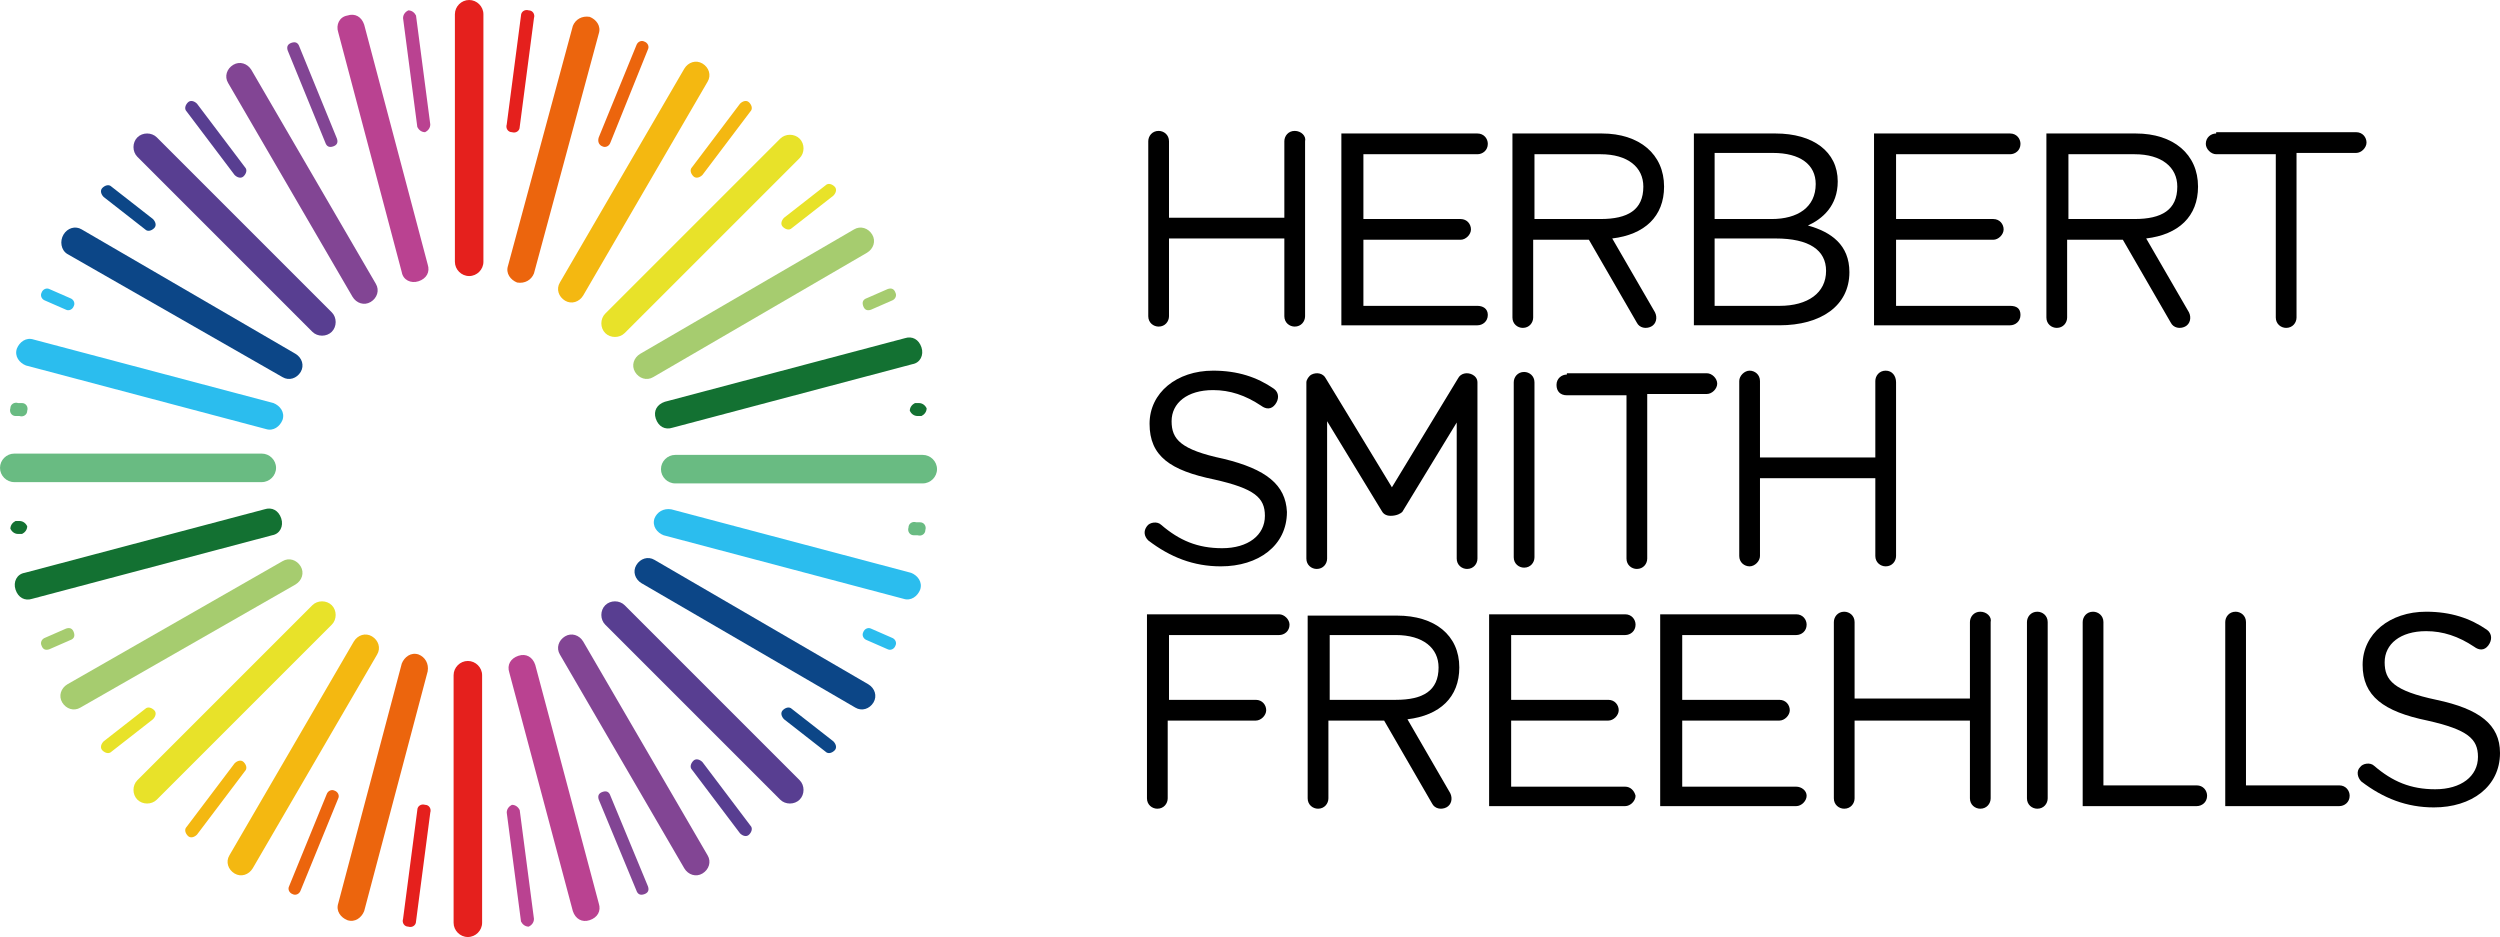 <svg xmlns="http://www.w3.org/2000/svg" xmlns:xlink="http://www.w3.org/1999/xlink" version="1.0" id="Layer_1" x="0px" y="0px" style="enable-background:new 0 0 307 132;" xml:space="preserve" viewBox="45.8 25.4 192.9 72.3">
<style type="text/css">
	.st0{fill:#FFFFFF;}
	.st1{fill:#E5201D;}
	.st2{fill:#BA4291;}
	.st3{fill:#824594;}
	.st4{fill:#69BB82;}
	.st5{fill:#137132;}
	.st6{fill:#A6CC6F;}
	.st7{fill:#E8E229;}
	.st8{fill:#F4B811;}
	.st9{fill:#EC650D;}
	.st10{fill:#6961A9;}
	.st11{fill:#6AA6DA;}
	.st12{fill:#11A8D2;}
	.st13{fill:#583E91;}
	.st14{fill:#0C4687;}
	.st15{fill:#2BBDEE;}
</style>
<g>
	<path d="M187.6,39.4c0-2.3-1.9-3.7-4.8-3.7h-6.3v14.8h6.6c3.2,0,5.4-1.5,5.4-4.1c0-2.1-1.4-3.1-3.2-3.6   C186.4,42.3,187.6,41.3,187.6,39.4 M186.7,46.3c0,1.7-1.4,2.7-3.6,2.7h-5v-5.2h4.7C185.4,43.8,186.7,44.7,186.7,46.3 M182.5,42.3   h-4.4v-5.1h4.5c2.1,0,3.3,0.9,3.3,2.4C185.9,41.4,184.5,42.3,182.5,42.3"/>
	<path d="M170.2,43.8c2.5-0.3,4-1.7,4-4c0-2.5-1.9-4.1-4.8-4.1h-6.9v14.2c0,0.5,0.4,0.8,0.8,0.8c0.5,0,0.8-0.4,0.8-0.8v-6h4.3   l3.7,6.4c0.2,0.4,0.7,0.5,1.1,0.3c0.4-0.2,0.5-0.7,0.3-1.1L170.2,43.8z M164.2,42.3v-5h5.1c2.1,0,3.3,1,3.3,2.5   c0,1.8-1.2,2.5-3.3,2.5H164.2z"/>
	<path d="M154.4,80.9c2.5-0.3,4-1.7,4-4c0-2.5-1.9-4-4.8-4h-6.9V87c0,0.5,0.4,0.8,0.8,0.8c0.5,0,0.8-0.4,0.8-0.8v-6h4.3l3.7,6.4   c0.2,0.4,0.7,0.5,1.1,0.3c0.4-0.2,0.5-0.7,0.3-1.1L154.4,80.9z M148.4,79.4v-5h5.1c2.1,0,3.3,1,3.3,2.5c0,1.8-1.2,2.5-3.3,2.5   H148.4z"/>
	<path d="M211.4,43.8c2.5-0.3,4-1.7,4-4c0-2.5-1.9-4.1-4.8-4.1h-6.9v14.2c0,0.5,0.4,0.8,0.8,0.8c0.5,0,0.8-0.4,0.8-0.8v-6h4.3   l3.7,6.4c0.2,0.4,0.7,0.5,1.1,0.3c0.4-0.2,0.5-0.7,0.3-1.1L211.4,43.8z M205.4,42.3v-5h5.1c2.1,0,3.3,1,3.3,2.5   c0,1.8-1.2,2.5-3.3,2.5H205.4z"/>
	<path d="M145.7,35.5c-0.5,0-0.8,0.4-0.8,0.8v5.9H136v-5.9c0-0.5-0.4-0.8-0.8-0.8c-0.5,0-0.8,0.4-0.8,0.8v13.5   c0,0.5,0.4,0.8,0.8,0.8c0.5,0,0.8-0.4,0.8-0.8v-6h8.9v6c0,0.5,0.4,0.8,0.8,0.8c0.5,0,0.8-0.4,0.8-0.8V36.3   C146.6,35.9,146.2,35.5,145.7,35.5"/>
	<path d="M191.3,54c-0.5,0-0.8,0.4-0.8,0.8v5.9h-8.9v-5.9c0-0.5-0.4-0.8-0.8-0.8s-0.8,0.4-0.8,0.8v13.5c0,0.5,0.4,0.8,0.8,0.8   s0.8-0.4,0.8-0.8v-6h8.9v6c0,0.5,0.4,0.8,0.8,0.8c0.5,0,0.8-0.4,0.8-0.8V54.9C192.1,54.4,191.8,54,191.3,54"/>
	<path d="M198.6,72.6c-0.5,0-0.8,0.4-0.8,0.8v5.9h-8.9v-5.9c0-0.5-0.4-0.8-0.8-0.8c-0.5,0-0.8,0.4-0.8,0.8V87c0,0.5,0.4,0.8,0.8,0.8   c0.5,0,0.8-0.4,0.8-0.8v-6h8.9v6c0,0.5,0.4,0.8,0.8,0.8c0.5,0,0.8-0.4,0.8-0.8V73.4C199.5,73,199.1,72.6,198.6,72.6"/>
	<path d="M206.5,87.6h8.8c0.4,0,0.8-0.3,0.8-0.8c0-0.4-0.3-0.8-0.8-0.8h-7.2V73.4c0-0.5-0.4-0.8-0.8-0.8c-0.5,0-0.8,0.4-0.8,0.8   V87.6z"/>
	<path d="M217.5,87.6h8.8c0.4,0,0.8-0.3,0.8-0.8c0-0.4-0.3-0.8-0.8-0.8h-7.2V73.4c0-0.5-0.4-0.8-0.8-0.8c-0.5,0-0.8,0.4-0.8,0.8   V87.6z"/>
	<path d="M162.6,68.4c0,0.5,0.4,0.8,0.8,0.8c0.5,0,0.8-0.4,0.8-0.8V54.9c0-0.5-0.4-0.8-0.8-0.8c-0.5,0-0.8,0.4-0.8,0.8V68.4z"/>
	<path d="M202.2,87c0,0.5,0.4,0.8,0.8,0.8c0.5,0,0.8-0.4,0.8-0.8V73.4c0-0.5-0.4-0.8-0.8-0.8c-0.5,0-0.8,0.4-0.8,0.8V87z"/>
	<path d="M159.8,49H151v-5.1h7.5c0.4,0,0.8-0.4,0.8-0.8c0-0.4-0.3-0.8-0.8-0.8H151v-5h8.8c0.4,0,0.8-0.3,0.8-0.8   c0-0.4-0.3-0.8-0.8-0.8h-10.5v14.8h10.5c0.4,0,0.8-0.3,0.8-0.8S160.2,49,159.8,49"/>
	<path d="M171.2,86.1h-8.8v-5.1h7.5c0.4,0,0.8-0.4,0.8-0.8s-0.3-0.8-0.8-0.8h-7.5v-5h8.8c0.4,0,0.8-0.3,0.8-0.8   c0-0.4-0.3-0.8-0.8-0.8h-10.5v14.8h10.5c0.4,0,0.8-0.4,0.8-0.8C171.9,86.4,171.6,86.1,171.2,86.1"/>
	<path d="M184.4,86.1h-8.8v-5.1h7.5c0.4,0,0.8-0.4,0.8-0.8s-0.3-0.8-0.8-0.8h-7.5v-5h8.8c0.4,0,0.8-0.3,0.8-0.8   c0-0.4-0.3-0.8-0.8-0.8h-10.5v14.8h10.5c0.4,0,0.8-0.4,0.8-0.8C185.2,86.4,184.8,86.1,184.4,86.1"/>
	<path d="M200.9,49h-8.8v-5.1h7.5c0.4,0,0.8-0.4,0.8-0.8c0-0.4-0.3-0.8-0.8-0.8h-7.5v-5h8.8c0.4,0,0.8-0.3,0.8-0.8   c0-0.4-0.3-0.8-0.8-0.8h-10.5v14.8h10.5c0.4,0,0.8-0.3,0.8-0.8S201.4,49,200.9,49"/>
	<path d="M144.5,72.8h-10.2V87c0,0.5,0.4,0.8,0.8,0.8c0.5,0,0.8-0.4,0.8-0.8v-6h6.8c0.4,0,0.8-0.4,0.8-0.8c0-0.4-0.3-0.8-0.8-0.8   H136v-5h8.5c0.4,0,0.8-0.3,0.8-0.8C145.3,73.2,144.9,72.8,144.5,72.8"/>
	<path d="M140.2,60.8c-3.3-0.7-4-1.5-4-2.9c0-1.4,1.2-2.4,3.2-2.4c1.3,0,2.5,0.4,3.7,1.2c0.4,0.3,0.8,0.3,1.1-0.1   c0.3-0.4,0.3-0.9-0.1-1.2c-1.3-0.9-2.8-1.4-4.7-1.4c-2.8,0-4.9,1.7-4.9,4.1c0,2.5,1.6,3.6,5,4.3c3.1,0.7,3.9,1.4,3.9,2.8   c0,1.5-1.3,2.5-3.3,2.5c-1.9,0-3.3-0.6-4.7-1.8c-0.3-0.3-0.9-0.2-1.1,0.1c-0.3,0.4-0.2,0.8,0.1,1.1c1.7,1.3,3.5,2,5.6,2   c2.9,0,5.1-1.6,5.1-4.2C145,62.8,143.5,61.6,140.2,60.8"/>
	<path d="M233.8,79.4c-3.3-0.7-4-1.5-4-2.9c0-1.4,1.2-2.4,3.2-2.4c1.3,0,2.5,0.4,3.7,1.2c0.4,0.3,0.8,0.3,1.1-0.1   c0.3-0.4,0.3-0.9-0.1-1.2c-1.3-0.9-2.8-1.4-4.7-1.4c-2.8,0-4.9,1.7-4.9,4.1c0,2.4,1.6,3.6,5,4.3c3.1,0.7,3.9,1.4,3.9,2.8   c0,1.5-1.3,2.5-3.3,2.5c-1.9,0-3.3-0.6-4.7-1.8c-0.3-0.3-0.9-0.2-1.1,0.1c-0.3,0.3-0.2,0.8,0.1,1.1c1.7,1.3,3.5,2,5.6,2   c2.9,0,5.1-1.6,5.1-4.2C238.7,81.3,237.1,80.1,233.8,79.4"/>
	<path d="M216.8,35.7c-0.4,0-0.8,0.3-0.8,0.8c0,0.4,0.4,0.8,0.8,0.8h4.6h0v12.6c0,0.5,0.4,0.8,0.8,0.8c0.5,0,0.8-0.4,0.8-0.8V37.2   h4.6c0.4,0,0.8-0.4,0.8-0.8c0-0.4-0.3-0.8-0.8-0.8H216.8z"/>
	<path d="M166.7,54.3c-0.4,0-0.8,0.3-0.8,0.8s0.3,0.8,0.8,0.8h4.6h0v12.6c0,0.5,0.4,0.8,0.8,0.8c0.5,0,0.8-0.4,0.8-0.8V55.8h4.6   c0.4,0,0.8-0.4,0.8-0.8s-0.4-0.8-0.8-0.8H166.7z"/>
	<path d="M154,64.9l4.2-6.9v10.5c0,0.5,0.4,0.8,0.8,0.8c0.5,0,0.8-0.4,0.8-0.8V54.9l0,0c0-0.3-0.2-0.5-0.4-0.6   c-0.4-0.2-0.9-0.1-1.1,0.3l-5.1,8.4l-5.1-8.4c-0.2-0.4-0.7-0.5-1.1-0.3c-0.2,0.1-0.4,0.4-0.4,0.6v0v13.6c0,0.5,0.4,0.8,0.8,0.8   c0.5,0,0.8-0.4,0.8-0.8V57.9l4.2,6.9c0.1,0.2,0.3,0.4,0.7,0.4C153.6,65.2,153.9,65,154,64.9"/>
</g>
<g>
	<path class="st1" d="M80.9,45.6c0,0.6,0.5,1.1,1.1,1.1c0.6,0,1.1-0.5,1.1-1.1V26.5c0-0.6-0.5-1.1-1.1-1.1c-0.6,0-1.1,0.5-1.1,1.1   V45.6z"/>
	<path class="st2" d="M76.8,46.4c0.1,0.6,0.7,0.9,1.3,0.7c0.6-0.2,0.9-0.7,0.7-1.3l-4.9-18.5c-0.2-0.6-0.7-0.9-1.3-0.7   c-0.6,0.1-0.9,0.7-0.7,1.3L76.8,46.4z"/>
	<path class="st3" d="M73,48.3c0.3,0.5,0.9,0.7,1.4,0.4c0.5-0.3,0.7-0.9,0.4-1.4l-9.6-16.5c-0.3-0.5-0.9-0.7-1.4-0.4   c-0.5,0.3-0.7,0.9-0.4,1.4L73,48.3z"/>
	<path class="st13" d="M69.9,51c0.4,0.4,1.1,0.4,1.5,0c0.4-0.4,0.4-1.1,0-1.5L57.9,36c-0.4-0.4-1.1-0.4-1.5,0   c-0.4,0.4-0.4,1.1,0,1.5L69.9,51z"/>
	<path class="st14" d="M67.6,54.5c0.5,0.3,1.1,0.1,1.4-0.4c0.3-0.5,0.1-1.1-0.4-1.4l-16.5-9.6c-0.5-0.3-1.1-0.1-1.4,0.4   C50.4,44,50.5,44.7,51,45L67.6,54.5z"/>
	<path class="st15" d="M66.3,58.5c0.6,0.2,1.1-0.2,1.3-0.7c0.2-0.6-0.2-1.1-0.7-1.3l-18.5-4.9c-0.6-0.2-1.1,0.2-1.3,0.7   c-0.2,0.6,0.2,1.1,0.7,1.3L66.3,58.5z"/>
	<path class="st4" d="M66,62.6c0.6,0,1.1-0.5,1.1-1.1c0-0.6-0.5-1.1-1.1-1.1H46.9c-0.6,0-1.1,0.5-1.1,1.1c0,0.6,0.5,1.1,1.1,1.1H66z   "/>
	<path class="st5" d="M66.8,66.7c0.6-0.1,0.9-0.7,0.7-1.3c-0.2-0.6-0.7-0.9-1.3-0.7l-18.5,4.9c-0.6,0.1-0.9,0.7-0.7,1.3   c0.2,0.6,0.7,0.9,1.3,0.7L66.8,66.7z"/>
	<path class="st6" d="M68.6,70.5c0.5-0.3,0.7-0.9,0.4-1.4c-0.3-0.5-0.9-0.7-1.4-0.4L51,78.2c-0.5,0.3-0.7,0.9-0.4,1.4   c0.3,0.5,0.9,0.7,1.4,0.4L68.6,70.5z"/>
	<path class="st7" d="M71.4,73.6c0.4-0.4,0.4-1.1,0-1.5c-0.4-0.4-1.1-0.4-1.5,0L56.4,85.6c-0.4,0.4-0.4,1.1,0,1.5   c0.4,0.4,1.1,0.4,1.5,0L71.4,73.6z"/>
	<path class="st8" d="M74.9,75.9c0.3-0.5,0.1-1.1-0.4-1.4c-0.5-0.3-1.1-0.1-1.4,0.4l-9.6,16.5c-0.3,0.5-0.1,1.1,0.4,1.4   c0.5,0.3,1.1,0.1,1.4-0.4L74.9,75.9z"/>
	<path class="st9" d="M78.8,77.2c0.1-0.6-0.2-1.1-0.7-1.3c-0.6-0.2-1.1,0.2-1.3,0.7l-4.9,18.5c-0.2,0.6,0.2,1.1,0.7,1.3   c0.6,0.2,1.1-0.2,1.3-0.7L78.8,77.2z"/>
	<path class="st1" d="M83,77.5c0-0.6-0.5-1.1-1.1-1.1c-0.6,0-1.1,0.5-1.1,1.1v19.1c0,0.6,0.5,1.1,1.1,1.1c0.6,0,1.1-0.5,1.1-1.1   V77.5z"/>
	<path class="st2" d="M87.1,76.7c-0.2-0.6-0.7-0.9-1.3-0.7c-0.6,0.2-0.9,0.7-0.7,1.3L90,95.7c0.2,0.6,0.7,0.9,1.3,0.7   c0.6-0.2,0.9-0.7,0.7-1.3L87.1,76.7z"/>
	<path class="st3" d="M90.8,74.9c-0.3-0.5-0.9-0.7-1.4-0.4c-0.5,0.3-0.7,0.9-0.4,1.4l9.6,16.5c0.3,0.5,0.9,0.7,1.4,0.4   c0.5-0.3,0.7-0.9,0.4-1.4L90.8,74.9z"/>
	<path class="st13" d="M94,72.1c-0.4-0.4-1.1-0.4-1.5,0c-0.4,0.4-0.4,1.1,0,1.5L106,87.1c0.4,0.4,1.1,0.4,1.5,0   c0.4-0.4,0.4-1.1,0-1.5L94,72.1z"/>
	<path class="st14" d="M96.3,68.6c-0.5-0.3-1.1-0.1-1.4,0.4c-0.3,0.5-0.1,1.1,0.4,1.4l16.5,9.6c0.5,0.3,1.1,0.1,1.4-0.4   c0.3-0.5,0.1-1.1-0.4-1.4L96.3,68.6z"/>
	<path class="st15" d="M97.6,64.7c-0.6-0.1-1.1,0.2-1.3,0.7c-0.2,0.6,0.2,1.1,0.7,1.3l18.5,4.9c0.6,0.2,1.1-0.2,1.3-0.7   c0.2-0.6-0.2-1.1-0.7-1.3L97.6,64.7z"/>
	<path class="st4" d="M97.9,60.5c-0.6,0-1.1,0.5-1.1,1.1c0,0.6,0.5,1.1,1.1,1.1H117c0.6,0,1.1-0.5,1.1-1.1c0-0.6-0.5-1.1-1.1-1.1   H97.9z"/>
	<path class="st5" d="M97.1,56.4c-0.6,0.2-0.9,0.7-0.7,1.3c0.2,0.6,0.7,0.9,1.3,0.7l18.5-4.9c0.6-0.1,0.9-0.7,0.7-1.3   c-0.2-0.6-0.7-0.9-1.3-0.7L97.1,56.4z"/>
	<path class="st6" d="M95.2,52.7c-0.5,0.3-0.7,0.9-0.4,1.4c0.3,0.5,0.9,0.7,1.4,0.4l16.5-9.6c0.5-0.3,0.7-0.9,0.4-1.4   c-0.3-0.5-0.9-0.7-1.4-0.4L95.2,52.7z"/>
	<path class="st7" d="M92.5,49.6c-0.4,0.4-0.4,1.1,0,1.5c0.4,0.4,1.1,0.4,1.5,0l13.5-13.5c0.4-0.4,0.4-1.1,0-1.5   c-0.4-0.4-1.1-0.4-1.5,0L92.5,49.6z"/>
	<path class="st8" d="M89,47.2c-0.3,0.5-0.1,1.1,0.4,1.4c0.5,0.3,1.1,0.1,1.4-0.4l9.6-16.5c0.3-0.5,0.1-1.1-0.4-1.4   c-0.5-0.3-1.1-0.1-1.4,0.4L89,47.2z"/>
	<path class="st9" d="M85,45.9c-0.2,0.6,0.2,1.1,0.7,1.3c0.6,0.1,1.1-0.2,1.3-0.7L92,28c0.2-0.6-0.2-1.1-0.7-1.3   c-0.6-0.1-1.1,0.2-1.3,0.7L85,45.9z"/>
	<path class="st2" d="M76.9,26.8c0-0.3,0.2-0.5,0.4-0.6c0.3,0,0.5,0.2,0.6,0.4l1.1,8.4c0,0.3-0.2,0.5-0.4,0.6   c-0.3,0-0.5-0.2-0.6-0.4L76.9,26.8z"/>
	<path class="st3" d="M68,29.3c-0.1-0.3,0-0.5,0.3-0.6c0.3-0.1,0.5,0,0.6,0.3l2.9,7.1c0.1,0.3,0,0.5-0.3,0.6c-0.3,0.1-0.5,0-0.6-0.3   L68,29.3z"/>
	<path class="st13" d="M60.2,34c-0.2-0.2-0.1-0.5,0.1-0.7c0.2-0.2,0.5-0.1,0.7,0.1l3.7,4.9c0.2,0.2,0.1,0.5-0.1,0.7   c-0.2,0.2-0.5,0.1-0.7-0.1L60.2,34z"/>
	<path class="st14" d="M53.8,40.6c-0.2-0.2-0.3-0.5-0.1-0.7c0.2-0.2,0.5-0.3,0.7-0.1l3.2,2.5c0.2,0.2,0.3,0.5,0.1,0.7   c-0.2,0.2-0.5,0.3-0.7,0.1L53.8,40.6z"/>
	<path class="st15" d="M49.3,48.6c-0.3-0.1-0.4-0.4-0.3-0.6c0.1-0.3,0.4-0.4,0.6-0.3l1.6,0.7c0.3,0.1,0.4,0.4,0.3,0.6   c-0.1,0.3-0.4,0.4-0.6,0.3L49.3,48.6z"/>
	<path class="st4" d="M47,57.5c-0.3,0-0.5-0.3-0.4-0.6c0-0.3,0.3-0.5,0.6-0.4l0.3,0c0.3,0,0.5,0.3,0.4,0.6c0,0.3-0.3,0.5-0.6,0.4   L47,57.5z"/>
	<path class="st1" d="M78,87.9c0-0.3,0.3-0.5,0.6-0.4c0.3,0,0.5,0.3,0.4,0.6l-1.1,8.4c0,0.3-0.3,0.5-0.6,0.4c-0.3,0-0.5-0.3-0.4-0.6   L78,87.9z"/>
	<path class="st9" d="M71,86.7c0.1-0.3,0.4-0.4,0.6-0.3c0.3,0.1,0.4,0.4,0.3,0.6l-2.9,7.1c-0.1,0.3-0.4,0.4-0.6,0.3   c-0.3-0.1-0.4-0.4-0.3-0.6L71,86.7z"/>
	<path class="st8" d="M63.9,84.3c0.2-0.2,0.5-0.3,0.7-0.1c0.2,0.2,0.3,0.5,0.1,0.7l-3.7,4.9c-0.2,0.2-0.5,0.3-0.7,0.1   c-0.2-0.2-0.3-0.5-0.1-0.7L63.9,84.3z"/>
	<path class="st7" d="M57,80.1c0.2-0.2,0.5-0.1,0.7,0.1c0.2,0.2,0.1,0.5-0.1,0.7l-3.2,2.5c-0.2,0.2-0.5,0.1-0.7-0.1   c-0.2-0.2-0.1-0.5,0.1-0.7L57,80.1z"/>
	<path class="st6" d="M50.9,73.9c0.3-0.1,0.5,0,0.6,0.3c0.1,0.3,0,0.5-0.3,0.6l-1.6,0.7c-0.3,0.1-0.5,0-0.6-0.3   c-0.1-0.2,0-0.5,0.3-0.6L50.9,73.9z"/>
	<path class="st5" d="M47.3,65.6c0.3,0,0.5,0.2,0.6,0.4c0,0.3-0.2,0.5-0.4,0.6l-0.3,0c-0.3,0-0.5-0.2-0.6-0.4c0-0.3,0.2-0.5,0.4-0.6   L47.3,65.6z"/>
	<path class="st1" d="M85.9,35.2c0,0.3-0.3,0.5-0.6,0.4c-0.3,0-0.5-0.3-0.4-0.6l1.1-8.4c0-0.3,0.3-0.5,0.6-0.4   c0.3,0,0.5,0.3,0.4,0.6L85.9,35.2z"/>
	<path class="st9" d="M92.9,36.4c-0.1,0.3-0.4,0.4-0.6,0.3C92,36.6,91.9,36.3,92,36l2.9-7.1c0.1-0.3,0.4-0.4,0.6-0.3   c0.3,0.1,0.4,0.4,0.3,0.6L92.9,36.4z"/>
	<path class="st8" d="M100,38.9c-0.2,0.2-0.5,0.3-0.7,0.1c-0.2-0.2-0.3-0.5-0.1-0.7l3.7-4.9c0.2-0.2,0.5-0.3,0.7-0.1   c0.2,0.2,0.3,0.5,0.1,0.7L100,38.9z"/>
	<path class="st7" d="M106.9,43c-0.2,0.2-0.5,0.1-0.7-0.1c-0.2-0.2-0.1-0.5,0.1-0.7l3.2-2.5c0.2-0.2,0.5-0.1,0.7,0.1   c0.2,0.2,0.1,0.5-0.1,0.7L106.9,43z"/>
	<path class="st6" d="M113,49.3c-0.3,0.1-0.5,0-0.6-0.3c-0.1-0.3,0-0.5,0.3-0.6l1.6-0.7c0.3-0.1,0.5,0,0.6,0.3   c0.1,0.2,0,0.5-0.3,0.6L113,49.3z"/>
	<path class="st5" d="M116.6,57.5c-0.3,0-0.5-0.2-0.6-0.4c0-0.3,0.2-0.5,0.4-0.6l0.3,0c0.3,0,0.5,0.2,0.6,0.4c0,0.3-0.2,0.5-0.4,0.6   L116.6,57.5z"/>
	<path class="st2" d="M87,96.3c0,0.3-0.2,0.5-0.4,0.6c-0.3,0-0.5-0.2-0.6-0.4l-1.1-8.4c0-0.3,0.2-0.5,0.4-0.6c0.3,0,0.5,0.2,0.6,0.4   L87,96.3z"/>
	<path class="st3" d="M95.8,93.8c0.1,0.3,0,0.5-0.3,0.6c-0.3,0.1-0.5,0-0.6-0.3L92,87.1c-0.1-0.3,0-0.5,0.3-0.6   c0.3-0.1,0.5,0,0.6,0.3L95.8,93.8z"/>
	<path class="st13" d="M103.7,89.1c0.2,0.2,0.1,0.5-0.1,0.7c-0.2,0.2-0.5,0.1-0.7-0.1l-3.7-4.9c-0.2-0.2-0.1-0.5,0.1-0.7   c0.2-0.2,0.5-0.1,0.7,0.1L103.7,89.1z"/>
	<path class="st14" d="M110.1,82.6c0.2,0.2,0.3,0.5,0.1,0.7c-0.2,0.2-0.5,0.3-0.7,0.1l-3.2-2.5c-0.2-0.2-0.3-0.5-0.1-0.7   c0.2-0.2,0.5-0.3,0.7-0.1L110.1,82.6z"/>
	<path class="st15" d="M114.6,74.6c0.3,0.1,0.4,0.4,0.3,0.6c-0.1,0.3-0.4,0.4-0.6,0.3l-1.6-0.7c-0.3-0.1-0.4-0.4-0.3-0.6   c0.1-0.3,0.4-0.4,0.6-0.3L114.6,74.6z"/>
	<path class="st4" d="M116.8,65.7c0.3,0,0.5,0.3,0.4,0.6c0,0.3-0.3,0.5-0.6,0.4l-0.3,0c-0.3,0-0.5-0.3-0.4-0.6   c0-0.3,0.3-0.5,0.6-0.4L116.8,65.7z"/>
</g>
</svg>